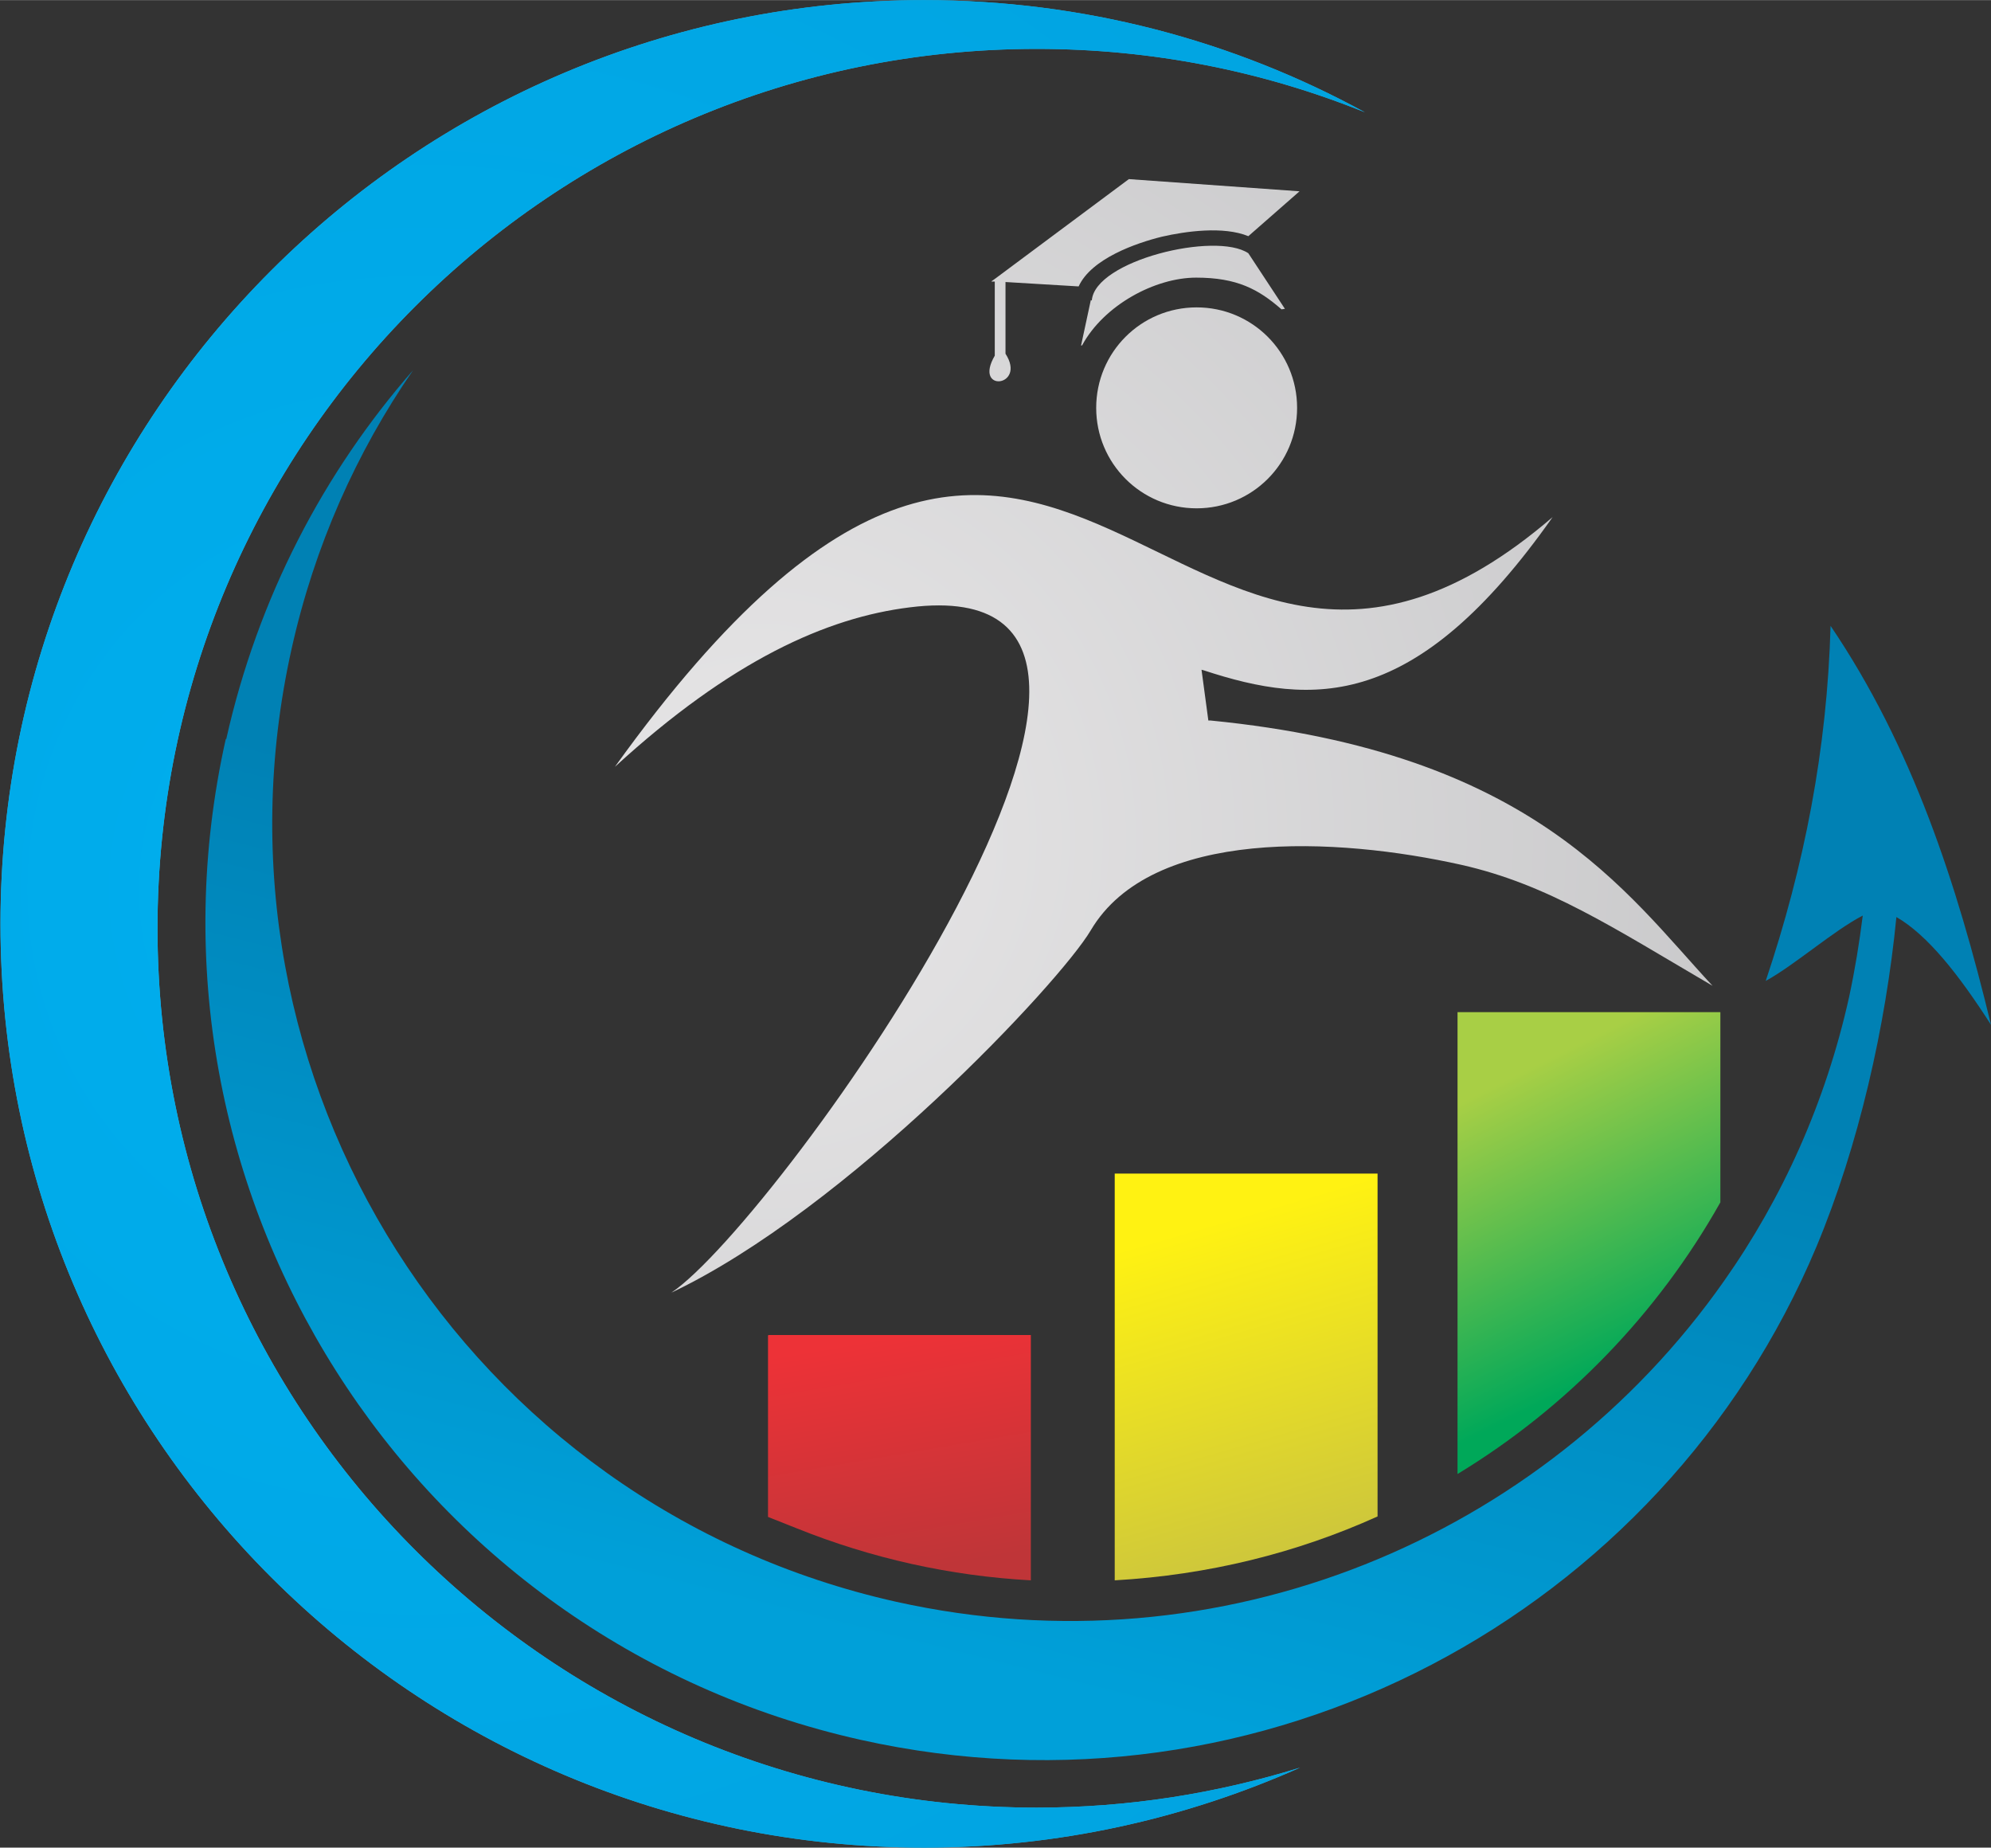 <?xml version="1.0" encoding="UTF-8"?>
<!DOCTYPE svg PUBLIC "-//W3C//DTD SVG 1.1//EN" "http://www.w3.org/Graphics/SVG/1.1/DTD/svg11.dtd">
<!-- Creator: CorelDRAW 2018 (64 Bit Versão de avaliação) -->
<svg xmlns="http://www.w3.org/2000/svg" xml:space="preserve" width="18.396mm" height="17.069mm" version="1.1" style="shape-rendering:geometricPrecision; text-rendering:geometricPrecision; image-rendering:optimizeQuality; fill-rule:evenodd; clip-rule:evenodd"
viewBox="0 0 40.83 37.88"
 xmlns:xlink="http://www.w3.org/1999/xlink">
 <rect x="0" y="0" width="40.83" height="37.88" fill="#333333" stroke="none"/>
 <defs>
  <style type="text/css">
   <![CDATA[
    .fil3 {fill:url(#id0)}
    .fil4 {fill:url(#id1)}
    .fil2 {fill:url(#id2)}
    .fil5 {fill:url(#id3)}
    .fil1 {fill:url(#id4)}
    .fil0 {fill:url(#id5)}
    .fil6 {fill:url(#id6)}
   ]]>
  </style>
  <linearGradient id="id0" gradientUnits="userSpaceOnUse" x1="20.1" y1="34.21" x2="23.74" y2="19.83">
   <stop offset="0" style="stop-opacity:1; stop-color:#00A0D9"/>
   <stop offset="1" style="stop-opacity:1; stop-color:#0081B4"/>
  </linearGradient>
  <linearGradient id="id1" gradientUnits="userSpaceOnUse" x1="34.08" y1="27.55" x2="31.28" y2="21.94">
   <stop offset="0" style="stop-opacity:1; stop-color:#00A859"/>
   <stop offset="1" style="stop-opacity:1; stop-color:#A8CF45"/>
  </linearGradient>
  <linearGradient id="id2" gradientUnits="userSpaceOnUse" x1="19.27" y1="32.12" x2="18.46" y2="27.37">
   <stop offset="0" style="stop-opacity:1; stop-color:#BF3538"/>
   <stop offset="1" style="stop-opacity:1; stop-color:#ED3237"/>
  </linearGradient>
  <linearGradient id="id3" gradientUnits="userSpaceOnUse" x1="27.14" y1="31.57" x2="25.22" y2="24.96">
   <stop offset="0" style="stop-opacity:1; stop-color:#CEC73B"/>
   <stop offset="1" style="stop-opacity:1; stop-color:#FFF212"/>
  </linearGradient>
  <radialGradient id="id4" gradientUnits="userSpaceOnUse" gradientTransform="matrix(1.023 -1.023 -1.023 -1.023 18 46)" cx="8.96" cy="18.18" r="83.75" fx="8.96" fy="18.18">
   <stop offset="0" style="stop-opacity:1; stop-color:#00AFEF"/>
   <stop offset="1" style="stop-opacity:1; stop-color:#047AAC"/>
  </radialGradient>
  <radialGradient id="id5" gradientUnits="userSpaceOnUse" gradientTransform="matrix(1.023 -1.023 -1.023 -1.023 18 46)" cx="8.96" cy="18.18" r="83.75" fx="8.96" fy="18.18">
   <stop offset="0" style="stop-opacity:1; stop-color:#35BBE3"/>
   <stop offset="1" style="stop-opacity:1; stop-color:#2872A3"/>
  </radialGradient>
  <radialGradient id="id6" gradientUnits="userSpaceOnUse" gradientTransform="matrix(0.672 -1.563 -1.563 -0.672 31 53)" cx="15.74" cy="16.69" r="45.45" fx="15.74" fy="16.69">
   <stop offset="0" style="stop-opacity:1; stop-color:#E8E7E8"/>
   <stop offset="1" style="stop-opacity:1; stop-color:#737578"/>
  </radialGradient>
 </defs>
 <g id="Camada_x0020_1">
  <g id="_1832753781232">
   <path class="fil0" d="M18.94 0c3.28,0 6.36,0.83 9.05,2.3 -2.08,-0.84 -4.35,-1.3 -6.73,-1.3 -9.96,0 -18.03,8.08 -18.03,18.03 0,9.96 8.08,18.03 18.03,18.03 1.88,0 3.69,-0.29 5.4,-0.82 -2.36,1.05 -4.97,1.64 -7.71,1.64 -10.46,0 -18.94,-8.48 -18.94,-18.94 0,-10.46 8.48,-18.94 18.94,-18.94z"/>
   <path class="fil1" d="M18.94 0c3.28,0 6.36,0.83 9.05,2.3 -2.08,-0.84 -4.35,-1.3 -6.73,-1.3 -9.96,0 -18.03,8.08 -18.03,18.03 0,9.96 8.08,18.03 18.03,18.03 1.88,0 3.69,-0.29 5.4,-0.82 -2.36,1.05 -4.97,1.64 -7.71,1.64 -10.46,0 -18.94,-8.48 -18.94,-18.94 0,-10.46 8.48,-18.94 18.94,-18.94z"/>
   <path class="fil2" d="M15.76 27.37l5.38 0 0 5.03c-1.65,-0.09 -3.27,-0.45 -4.81,-1.07l-0.58 -0.23 0 -3.72z"/>
   <path class="fil3" d="M4.63 15.15c-2.07,9.26 3.76,18.45 13.02,20.52 8.25,1.84 16.44,-2.58 19.6,-10.11 0.87,-2.08 1.42,-4.52 1.64,-6.76 0.64,0.37 1.28,1.18 1.94,2.21 -0.7,-2.89 -1.61,-5.7 -3.29,-8.18 -0.07,2.53 -0.54,4.93 -1.33,7.28 0.6,-0.33 1.39,-1.03 1.99,-1.34 -0.07,0.56 -0.16,1.11 -0.28,1.67 -0.48,2.16 -1.37,4.13 -2.57,5.83 -3.69,5.25 -10.31,8.05 -16.97,6.57 -8.82,-1.97 -14.37,-10.72 -12.4,-19.54 0.47,-2.11 1.33,-4.03 2.49,-5.71 -1.83,2.09 -3.18,4.66 -3.83,7.56l0 0z"/>
   <path class="fil4" d="M29.89 20.75l5.39 0 0 3.9c-1.29,2.29 -3.15,4.21 -5.39,5.57l0 -9.47z"/>
   <path class="fil5" d="M22.86 24.06l5.39 0 0 7.03c-1.66,0.75 -3.47,1.2 -5.39,1.31l0 -8.34z"/>
   <path class="fil6" d="M24.54 6.3c1.14,0 2.06,0.92 2.06,2.06 0,1.14 -0.92,2.06 -2.06,2.06 -1.14,0 -2.06,-0.92 -2.06,-2.06 0,-1.14 0.92,-2.06 2.06,-2.06zm-2.15 -0.14c0.06,-0.82 2.54,-1.42 3.21,-0.97l0.75 1.14 -0.07 0.01c-0.47,-0.41 -0.91,-0.65 -1.75,-0.65 -0.84,0 -1.89,0.56 -2.34,1.39l-0.02 0 0.2 -0.93 0 0zm-2.05 -0.4l0.07 -0.05 0 -0 2.74 -2.04 3.5 0.25 -1.05 0.92c-0.51,-0.21 -1.29,-0.1 -1.77,0.01 -0.53,0.13 -1.45,0.45 -1.71,1.02l-1.5 -0.09 0 1.47c0.44,0.68 -0.67,0.81 -0.22,0.04l0 -1.52 -0.07 -0 0 0zm-6.59 20.75c3.62,-1.71 7.99,-6.37 8.62,-7.44 1.25,-2.11 5.05,-1.91 7.6,-1.34 1.77,0.4 3.1,1.28 5.15,2.48 -1.78,-1.91 -3.68,-4.79 -10.3,-5.44l-0.04 -0 -0.14 -1.04 0.04 0.01c2.25,0.74 4.36,0.84 7.16,-3.14 -7.89,6.78 -9.93,-7.82 -19.23,5.12 2.38,-2.18 4.34,-3.06 6.05,-3.27 6.88,-0.86 -2.7,12.58 -4.89,14.05l0 0z"/>
  </g>
 </g>
</svg>

